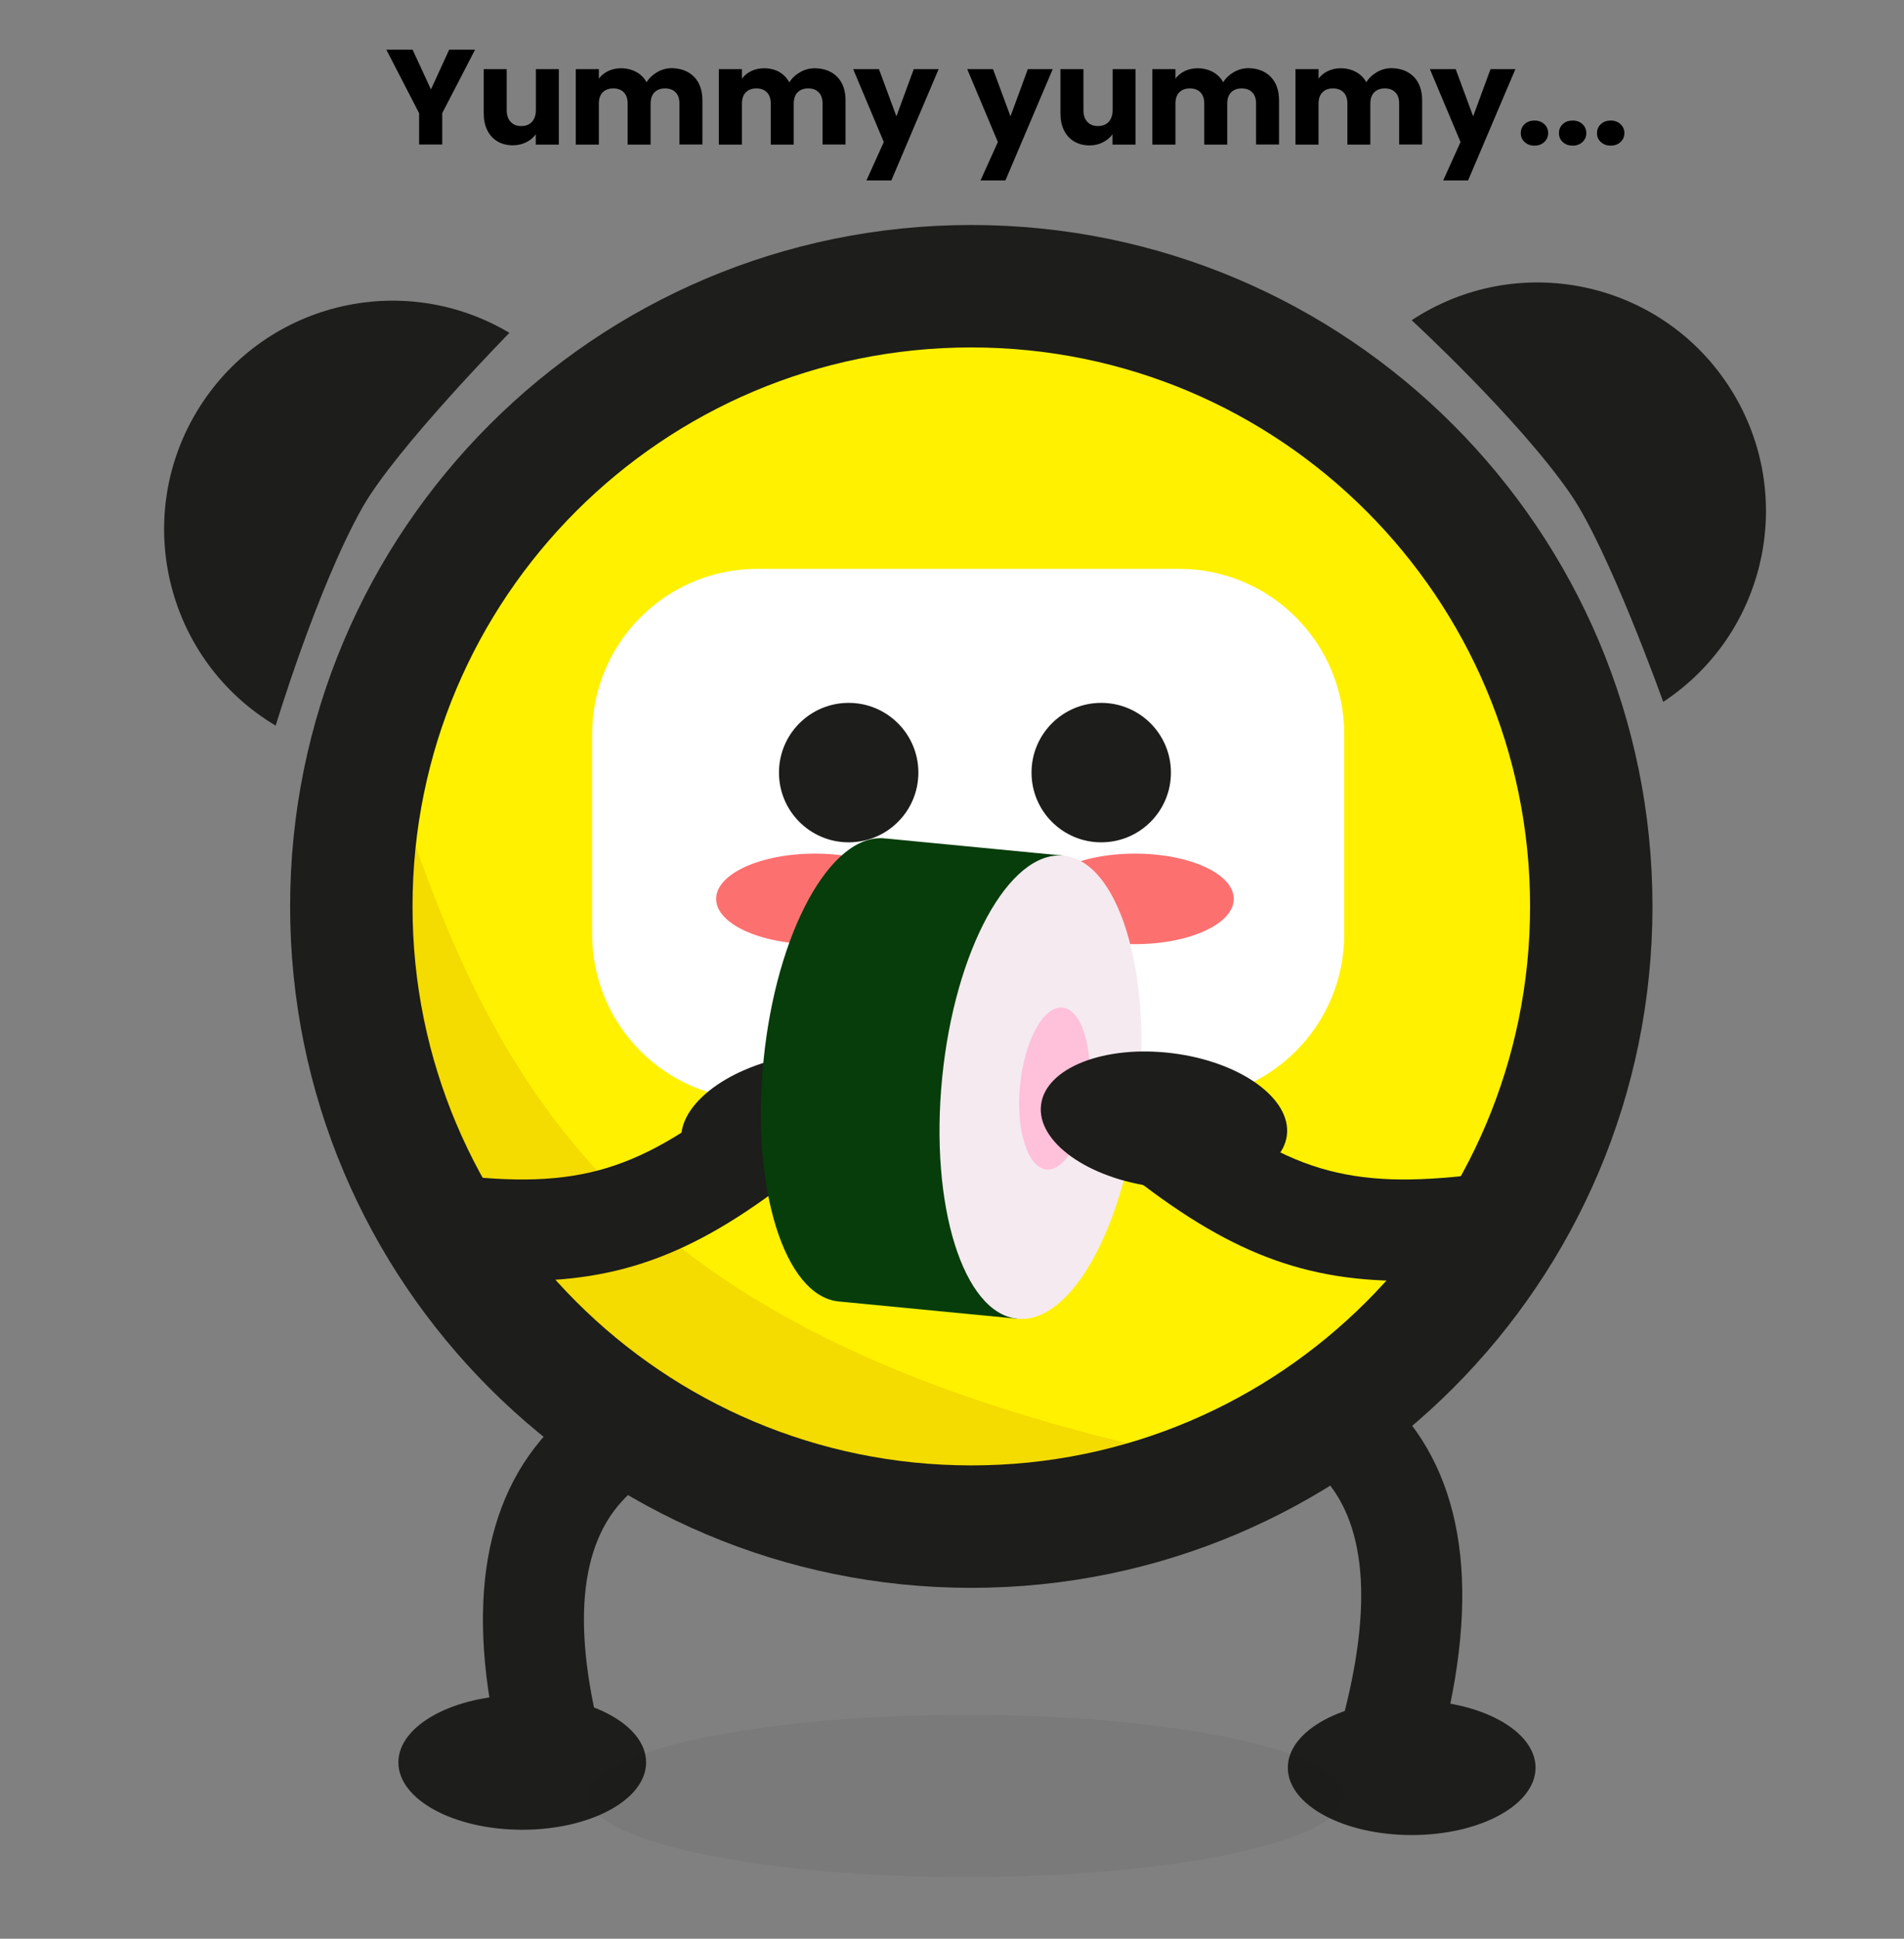 <svg width="56" height="57" viewBox="0 0 56 57" fill="none" xmlns="http://www.w3.org/2000/svg">
<rect x="0" y="0" width="56" height="57" fill="#808080" stroke="none"/>
<path d="M42.222 51.849L39.357 51.028C40.391 47.431 40.242 44.878 38.92 43.431C36.907 41.228 32.529 42 32.486 42.01L31.919 39.082C32.164 39.032 37.956 37.963 41.119 41.417C43.189 43.679 43.56 47.189 42.222 51.849Z" fill="#1D1D1B"/>
<path d="M14.99 52.557C13.652 47.898 14.023 44.387 16.092 42.126C19.255 38.668 25.047 39.741 25.293 39.791L24.73 42.718C24.686 42.712 20.312 41.917 18.285 44.146C16.967 45.593 16.821 48.146 17.854 51.736L14.99 52.557Z" fill="#1D1D1B"/>
<path d="M41.52 53.952C43.532 53.952 45.163 53.065 45.163 51.971C45.163 50.877 43.532 49.991 41.52 49.991C39.508 49.991 37.877 50.877 37.877 51.971C37.877 53.065 39.508 53.952 41.52 53.952Z" fill="#1D1D1B"/>
<path d="M15.361 53.796C17.372 53.796 19.003 52.909 19.003 51.816C19.003 50.722 17.372 49.835 15.361 49.835C13.348 49.835 11.717 50.722 11.717 51.816C11.717 52.909 13.348 53.796 15.361 53.796Z" fill="#1D1D1B"/>
<path opacity="0.05" d="M28.419 55.187C34.561 55.187 39.54 54.12 39.54 52.803C39.54 51.486 34.561 50.418 28.419 50.418C22.277 50.418 17.298 51.486 17.298 52.803C17.298 54.12 22.277 55.187 28.419 55.187Z" fill="black"/>
<path d="M28.568 44.884C38.638 44.884 46.802 36.72 46.802 26.65C46.802 16.579 38.638 8.415 28.568 8.415C18.497 8.415 10.333 16.579 10.333 26.65C10.333 36.72 18.497 44.884 28.568 44.884Z" fill="#FFF100"/>
<path opacity="0.3" d="M11.115 21.431C14.387 32.32 18.209 39.632 36.493 43.156C33.307 46.335 19.397 43.156 19.397 43.156L11.115 32.094L11.115 21.431Z" fill="#D9A900"/>
<path d="M28.568 44.884C38.638 44.884 46.802 36.72 46.802 26.65C46.802 16.579 38.638 8.415 28.568 8.415C18.497 8.415 10.333 16.579 10.333 26.65C10.333 36.72 18.497 44.884 28.568 44.884Z" stroke="#1D1D1B" stroke-width="3.6" stroke-miterlimit="10"/>
<path d="M34.675 32.329H22.279C19.593 32.329 17.417 30.154 17.417 27.468V21.586C17.417 18.9 19.593 16.724 22.279 16.724H34.675C37.361 16.724 39.536 18.9 39.536 21.586V27.468C39.536 30.154 37.361 32.329 34.675 32.329Z" fill="white"/>
<path d="M24.961 24.765C26.093 24.765 27.011 23.848 27.011 22.715C27.011 21.583 26.093 20.665 24.961 20.665C23.829 20.665 22.911 21.583 22.911 22.715C22.911 23.848 23.829 24.765 24.961 24.765Z" fill="#1D1D1B"/>
<path d="M32.389 24.765C33.522 24.765 34.439 23.848 34.439 22.715C34.439 21.583 33.522 20.665 32.389 20.665C31.257 20.665 30.339 21.583 30.339 22.715C30.339 23.848 31.257 24.765 32.389 24.765Z" fill="#1D1D1B"/>
<path d="M14.983 9.786C11.794 7.889 7.671 8.935 5.773 12.124C3.875 15.314 4.922 19.437 8.108 21.334C8.108 21.334 9.34 17.258 10.658 14.923C11.635 13.194 14.983 9.786 14.983 9.786Z" fill="#1D1D1B"/>
<path d="M48.918 20.636C52.018 18.592 52.873 14.426 50.829 11.326C48.786 8.226 44.62 7.372 41.52 9.415C41.52 9.415 44.653 12.3 46.179 14.506C47.312 16.135 48.918 20.636 48.918 20.636Z" fill="#1D1D1B"/>
<path d="M23.968 27.759C25.572 27.759 26.872 27.163 26.872 26.428C26.872 25.693 25.572 25.097 23.968 25.097C22.364 25.097 21.063 25.693 21.063 26.428C21.063 27.163 22.364 27.759 23.968 27.759Z" fill="#FC7070"/>
<path d="M33.383 27.759C34.987 27.759 36.287 27.163 36.287 26.428C36.287 25.693 34.987 25.097 33.383 25.097C31.779 25.097 30.479 25.693 30.479 26.428C30.479 27.163 31.779 27.759 33.383 27.759Z" fill="#FC7070"/>
<path d="M15.38 37.658C14.602 37.658 13.768 37.598 12.854 37.486L13.214 34.528C17.016 34.992 18.818 34.449 21.971 31.889L23.849 34.204C20.802 36.678 18.546 37.658 15.38 37.658Z" fill="#1D1D1B"/>
<path d="M41.281 37.658C38.115 37.658 35.857 36.674 32.813 34.204L34.691 31.889C37.844 34.449 39.645 34.992 43.447 34.528L43.808 37.486C42.891 37.598 42.06 37.658 41.281 37.658Z" fill="#1D1D1B"/>
<path d="M13.973 1.46L13.006 3.328V4.249H12.327V3.328L11.363 1.46H12.135L12.675 2.63L13.211 1.46H13.973Z" fill="black"/>
<path d="M16.436 2.033V4.252H15.758V3.948C15.688 4.047 15.595 4.123 15.476 4.183C15.357 4.242 15.228 4.272 15.085 4.272C14.916 4.272 14.767 4.236 14.635 4.159C14.506 4.083 14.403 3.974 14.334 3.832C14.261 3.689 14.227 3.52 14.227 3.328V2.033H14.903V3.239C14.903 3.388 14.943 3.504 15.019 3.583C15.095 3.666 15.198 3.706 15.33 3.706C15.463 3.706 15.569 3.666 15.645 3.583C15.721 3.5 15.761 3.385 15.761 3.239V2.033H16.436Z" fill="black"/>
<path d="M20.414 2.259C20.576 2.424 20.659 2.656 20.659 2.954V4.249H19.984V3.047C19.984 2.904 19.947 2.792 19.871 2.716C19.795 2.636 19.692 2.6 19.56 2.6C19.427 2.6 19.325 2.639 19.248 2.716C19.172 2.795 19.136 2.904 19.136 3.047V4.252H18.46V3.047C18.46 2.904 18.424 2.792 18.348 2.716C18.271 2.636 18.169 2.6 18.036 2.6C17.904 2.6 17.801 2.639 17.725 2.716C17.649 2.795 17.613 2.904 17.613 3.047V4.252H16.934V2.033H17.613V2.312C17.682 2.219 17.771 2.146 17.884 2.09C17.997 2.037 18.122 2.007 18.262 2.007C18.427 2.007 18.576 2.043 18.709 2.113C18.841 2.186 18.944 2.285 19.017 2.418C19.093 2.295 19.199 2.196 19.331 2.119C19.464 2.043 19.606 2.004 19.765 2.004C20.03 2.01 20.252 2.093 20.414 2.259Z" fill="black"/>
<path d="M24.623 2.259C24.786 2.424 24.869 2.656 24.869 2.954V4.249H24.193V3.047C24.193 2.904 24.157 2.792 24.08 2.716C24.004 2.636 23.901 2.6 23.769 2.6C23.637 2.6 23.534 2.639 23.458 2.716C23.382 2.795 23.345 2.904 23.345 3.047V4.252H22.669V3.047C22.669 2.904 22.633 2.792 22.557 2.716C22.481 2.636 22.378 2.6 22.246 2.6C22.113 2.6 22.011 2.639 21.934 2.716C21.858 2.795 21.822 2.904 21.822 3.047V4.252H21.143V2.033H21.822V2.312C21.891 2.219 21.981 2.146 22.093 2.09C22.206 2.037 22.332 2.007 22.471 2.007C22.636 2.007 22.785 2.043 22.918 2.113C23.041 2.189 23.143 2.288 23.216 2.421C23.292 2.298 23.398 2.199 23.531 2.123C23.663 2.047 23.805 2.007 23.964 2.007C24.239 2.01 24.458 2.093 24.623 2.259Z" fill="black"/>
<path d="M27.607 2.033L26.216 5.305H25.484L25.994 4.176L25.093 2.033H25.852L26.365 3.421L26.875 2.033H27.607Z" fill="black"/>
<path d="M30.962 2.033L29.571 5.305H28.839L29.349 4.176L28.448 2.033H29.207L29.72 3.421L30.23 2.033H30.962Z" fill="black"/>
<path d="M33.399 2.033V4.252H32.72V3.948C32.651 4.047 32.558 4.123 32.439 4.183C32.319 4.246 32.19 4.275 32.048 4.275C31.879 4.275 31.73 4.239 31.598 4.163C31.468 4.087 31.366 3.977 31.296 3.835C31.223 3.693 31.19 3.524 31.19 3.332V2.033H31.866V3.239C31.866 3.388 31.905 3.504 31.982 3.583C32.058 3.666 32.16 3.706 32.293 3.706C32.425 3.706 32.531 3.666 32.608 3.583C32.684 3.5 32.724 3.385 32.724 3.239V2.033H33.399Z" fill="black"/>
<path d="M37.373 2.259C37.536 2.424 37.619 2.656 37.619 2.954V4.249H36.943V3.047C36.943 2.904 36.907 2.792 36.83 2.716C36.754 2.636 36.651 2.6 36.519 2.6C36.387 2.6 36.284 2.639 36.208 2.716C36.132 2.795 36.095 2.904 36.095 3.047V4.252H35.419V3.047C35.419 2.904 35.383 2.792 35.307 2.716C35.231 2.636 35.128 2.6 34.996 2.6C34.863 2.6 34.761 2.639 34.684 2.716C34.608 2.795 34.572 2.904 34.572 3.047V4.252H33.893V2.033H34.572V2.312C34.641 2.219 34.731 2.146 34.843 2.09C34.956 2.037 35.082 2.007 35.221 2.007C35.386 2.007 35.535 2.043 35.668 2.113C35.8 2.186 35.903 2.285 35.976 2.418C36.052 2.295 36.158 2.196 36.291 2.119C36.423 2.043 36.565 2.004 36.724 2.004C36.993 2.01 37.211 2.093 37.373 2.259Z" fill="black"/>
<path d="M41.583 2.259C41.745 2.424 41.828 2.656 41.828 2.954V4.249H41.152V3.047C41.152 2.904 41.116 2.792 41.04 2.716C40.963 2.636 40.861 2.6 40.728 2.6C40.596 2.6 40.493 2.639 40.417 2.716C40.341 2.795 40.304 2.904 40.304 3.047V4.252H39.629V3.047C39.629 2.904 39.592 2.792 39.516 2.716C39.44 2.636 39.337 2.6 39.205 2.6C39.072 2.6 38.97 2.639 38.894 2.716C38.817 2.795 38.781 2.904 38.781 3.047V4.252H38.102V2.033H38.781V2.312C38.85 2.219 38.94 2.146 39.053 2.09C39.165 2.037 39.291 2.007 39.43 2.007C39.596 2.007 39.745 2.043 39.877 2.113C40.01 2.186 40.112 2.285 40.185 2.418C40.261 2.295 40.367 2.196 40.5 2.119C40.632 2.043 40.775 2.004 40.934 2.004C41.202 2.01 41.42 2.093 41.583 2.259Z" fill="black"/>
<path d="M44.57 2.033L43.179 5.305H42.447L42.957 4.176L42.056 2.033H42.815L43.328 3.421L43.838 2.033H44.57Z" fill="black"/>
<path d="M44.842 4.176C44.765 4.107 44.729 4.02 44.729 3.914C44.729 3.809 44.765 3.719 44.842 3.65C44.918 3.577 45.014 3.544 45.133 3.544C45.249 3.544 45.345 3.58 45.421 3.65C45.497 3.722 45.534 3.809 45.534 3.914C45.534 4.017 45.497 4.103 45.421 4.176C45.345 4.246 45.249 4.282 45.133 4.282C45.014 4.282 44.918 4.246 44.842 4.176Z" fill="black"/>
<path d="M45.964 4.176C45.888 4.107 45.852 4.02 45.852 3.914C45.852 3.809 45.888 3.719 45.964 3.65C46.04 3.577 46.136 3.544 46.256 3.544C46.371 3.544 46.468 3.58 46.544 3.65C46.62 3.722 46.656 3.809 46.656 3.914C46.656 4.017 46.62 4.103 46.544 4.176C46.468 4.246 46.371 4.282 46.256 4.282C46.136 4.282 46.037 4.246 45.964 4.176Z" fill="black"/>
<path d="M47.084 4.176C47.007 4.107 46.971 4.02 46.971 3.914C46.971 3.809 47.007 3.719 47.084 3.65C47.16 3.577 47.256 3.544 47.375 3.544C47.491 3.544 47.587 3.58 47.663 3.65C47.739 3.722 47.776 3.809 47.776 3.914C47.776 4.017 47.739 4.103 47.663 4.176C47.587 4.246 47.491 4.282 47.375 4.282C47.256 4.282 47.16 4.246 47.084 4.176Z" fill="black"/>
<path d="M23.991 34.941C25.971 34.581 27.417 33.417 27.221 32.341C27.026 31.265 25.262 30.684 23.283 31.044C21.303 31.403 19.857 32.567 20.053 33.643C20.248 34.719 22.011 35.3 23.991 34.941Z" fill="#1D1D1B"/>
<path d="M26.021 24.649C24.425 24.494 22.829 27.42 22.457 31.178C22.084 34.936 23.072 38.109 24.669 38.264L29.922 38.772L31.275 25.156L26.021 24.649Z" fill="#063D0B"/>
<path d="M33.496 32.243C33.869 28.483 32.876 25.311 31.279 25.157C29.681 25.003 28.084 27.927 27.711 31.686C27.338 35.446 28.331 38.618 29.929 38.772C31.526 38.926 33.124 36.002 33.496 32.243Z" fill="#F4EAF0"/>
<path d="M32.026 32.1C32.156 30.786 31.809 29.678 31.25 29.624C30.692 29.57 30.133 30.592 30.003 31.906C29.872 33.22 30.22 34.328 30.779 34.382C31.337 34.436 31.896 33.414 32.026 32.1Z" fill="#FFC0DA"/>
<path d="M37.849 33.379C37.984 32.293 36.474 31.212 34.478 30.965C32.481 30.717 30.753 31.396 30.619 32.482C30.484 33.567 31.994 34.648 33.99 34.896C35.987 35.143 37.715 34.464 37.849 33.379Z" fill="#1D1D1B"/>
</svg>
